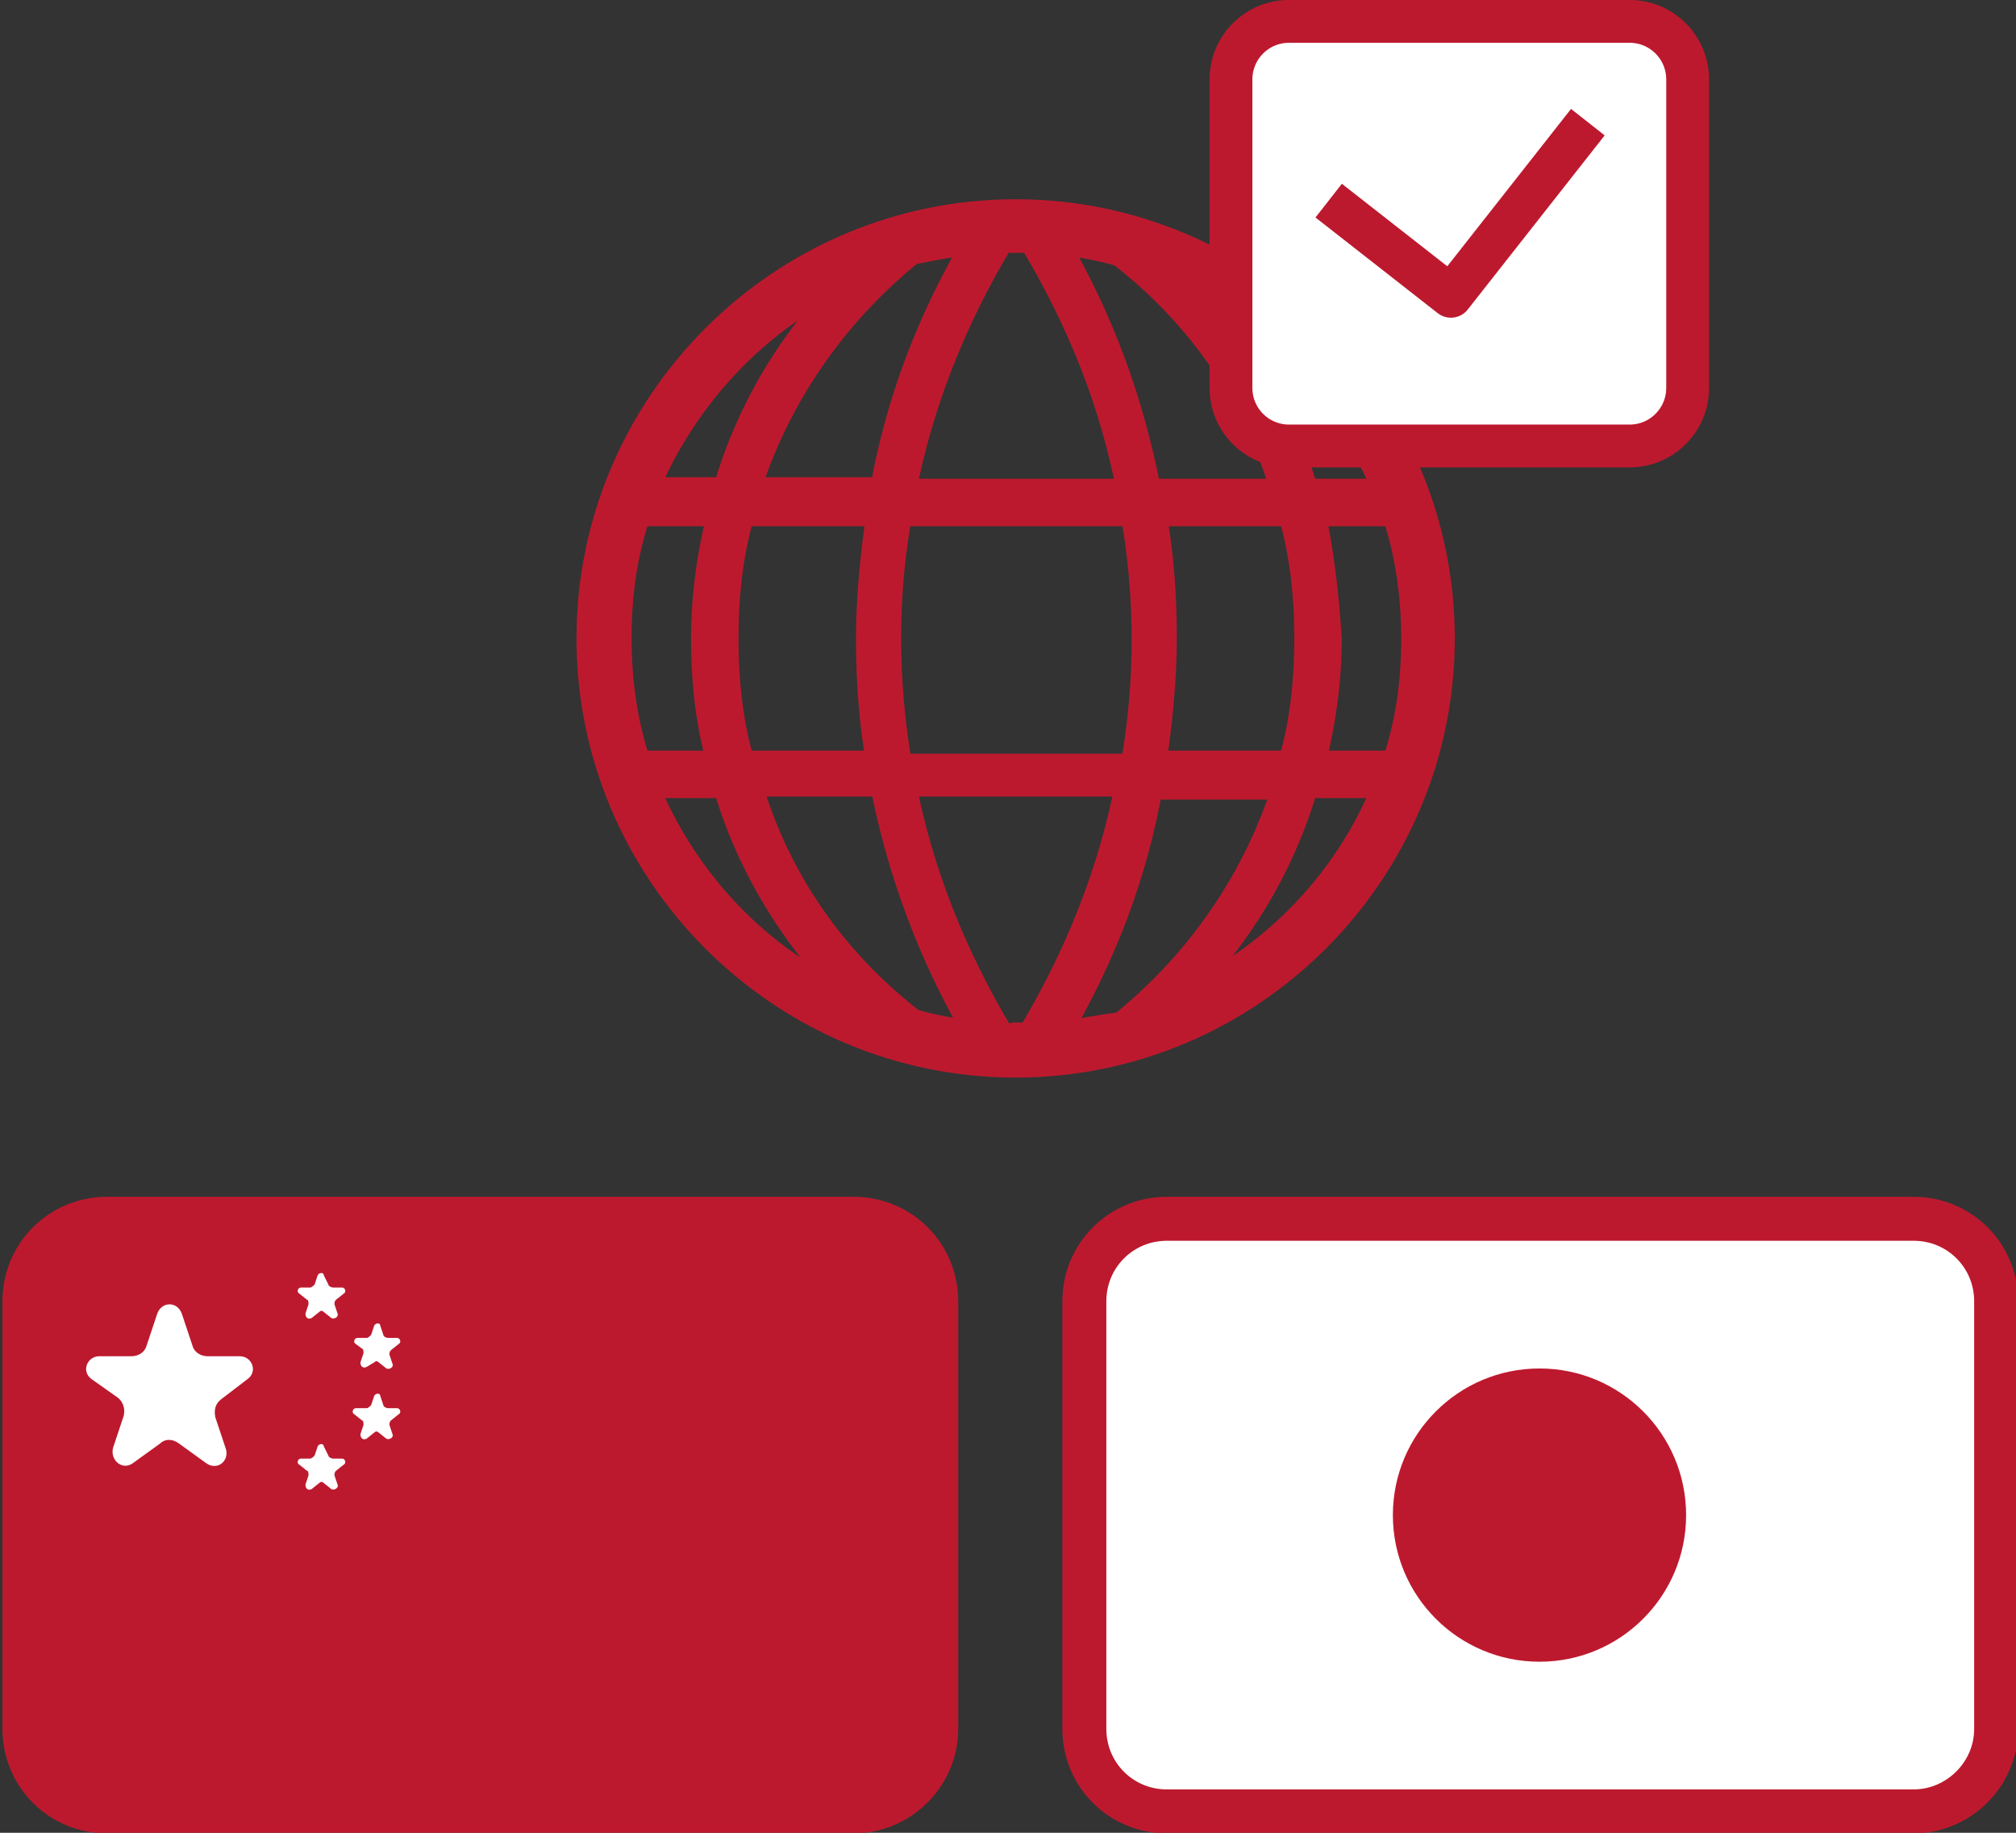 <?xml version="1.0" encoding="utf-8"?>
<!-- Generator: Adobe Illustrator 26.3.1, SVG Export Plug-In . SVG Version: 6.00 Build 0)  -->
<svg version="1.1" id="レイヤー_1" xmlns="http://www.w3.org/2000/svg" xmlns:xlink="http://www.w3.org/1999/xlink" x="0px"
	 y="0px" viewBox="0 0 132 120" style="enable-background:new 0 0 132 120;" xml:space="preserve">
<rect x="0" y="0" width="132" height="120" fill="#333333" stroke="none"/>
<style type="text/css">
	.st0{fill:#BD192E;stroke:#BD192E;stroke-width:1.907;stroke-miterlimit:10;}
	.st1{fill:#FFFFFF;stroke:#BD192E;stroke-width:2.879;stroke-linecap:round;stroke-linejoin:round;}
	.st2{fill:#BD192E;stroke:#BD192E;stroke-width:2.879;stroke-linecap:round;stroke-linejoin:round;}
	.st3{fill:#FFFFFF;stroke:#BD192E;stroke-width:2.803;stroke-linecap:round;stroke-linejoin:round;}
	.st4{fill:none;stroke:#BD192E;stroke-width:2.803;stroke-linecap:square;stroke-linejoin:round;}
	.st5{fill:#BD192E;}
	.st6{fill:#FFFFFF;}
</style>
<path class="st0" d="M66.5,14c-15.3,0-27.8,12.5-27.8,27.8s12.5,27.8,27.8,27.8s27.8-12.5,27.8-27.8S81.8,14,66.5,14z M69,67.9
	c3.1-5.2,5.2-10.7,6.2-16.5h9.1c-1.9,6.1-5.6,11.6-10.8,15.8C72,67.4,70.4,67.7,69,67.9z M75.4,50.1c0.4-2.7,0.7-5.6,0.7-8.3
	c0-2.8-0.2-5.6-0.7-8.3h9.2c0.8,2.6,1.1,5.5,1.1,8.3c0,2.8-0.3,5.7-1.1,8.3H75.4z M59.7,67c-5.3-4.1-9-9.5-10.8-15.8h9
	c1.1,5.8,3.2,11.4,6.2,16.5C62.5,67.7,61.1,67.4,59.7,67z M48.5,50.1c-0.8-2.6-1.1-5.5-1.1-8.3c0-2.8,0.3-5.7,1.1-8.3h9.2
	c-0.4,2.7-0.7,5.6-0.7,8.3c0,2.8,0.2,5.6,0.7,8.3H48.5z M64.1,15.7c-3.1,5.2-5.2,10.7-6.2,16.5h-9.1c1.9-6.1,5.6-11.6,10.8-15.8
	C61.1,16.1,62.5,15.8,64.1,15.7z M58.8,33.5h15.5c1,5.5,1,11.2,0,16.8H58.8C57.8,44.6,57.8,38.9,58.8,33.5z M73.4,16.5
	c5.3,4.1,9,9.5,10.8,15.8h-9.1C74,26.5,72,20.9,68.9,15.7C70.4,15.8,72,16.1,73.4,16.5z M85.8,33.5h5.6c0.9,2.6,1.3,5.5,1.3,8.3
	c0,3-0.4,5.7-1.3,8.3h-5.6c0.7-2.7,1.1-5.5,1.1-8.3C86.7,38.9,86.4,36.1,85.8,33.5z M90.9,32.3h-5.5c-1.6-5.6-4.8-10.6-9.1-14.7
	C82.9,20.2,88.3,25.6,90.9,32.3z M67.6,15.6c3.2,5.3,5.4,10.8,6.5,16.7H59c1.1-5.8,3.3-11.4,6.5-16.7c0.3,0,0.7,0,1,0
	C66.8,15.6,67.2,15.6,67.6,15.6z M56.7,17.5c-4.4,4.1-7.5,9.1-9.1,14.7h-5.5C44.8,25.6,50,20.2,56.7,17.5z M41.7,33.5h5.6
	c-0.7,2.7-1.1,5.5-1.1,8.3c0,2.8,0.3,5.7,1.1,8.3h-5.6c-0.9-2.6-1.3-5.5-1.3-8.3C40.4,38.8,40.8,36.1,41.7,33.5z M42.1,51.3h5.5
	c1.6,5.6,4.8,10.6,9.1,14.7C50,63.4,44.8,58,42.1,51.3z M65.5,67.9C62.3,62.6,60.1,57,59,51.2h15c-1.1,5.8-3.3,11.4-6.5,16.7
	c-0.3,0-0.7,0-1,0C66.1,68,65.8,67.9,65.5,67.9z M76.3,66c4.4-4.1,7.5-9.1,9.1-14.7h5.5C88.3,58,82.9,63.4,76.3,66z"/>
<path class="st1" d="M125.3,118.6H76.4c-3,0-5.4-2.4-5.4-5.4v-28c0-3,2.4-5.4,5.4-5.4h48.9c3,0,5.4,2.4,5.4,5.4v28
	C130.7,116.2,128.2,118.6,125.3,118.6z"/>
<path class="st2" d="M55.9,118.6H7c-3,0-5.4-2.4-5.4-5.4v-28c0-3,2.4-5.4,5.4-5.4h48.9c3,0,5.4,2.4,5.4,5.4v28
	C61.3,116.2,58.8,118.6,55.9,118.6z"/>
<g>
	<path class="st3" d="M106.7,29.2H84.4c-2.1,0-3.8-1.7-3.8-3.8V5.2c0-2.1,1.7-3.8,3.8-3.8h22.3c2.1,0,3.8,1.7,3.8,3.8v20.2
		C110.5,27.5,108.8,29.2,106.7,29.2z"/>
	<polyline class="st4" points="103.1,9.1 95,19.4 88.1,14 	"/>
</g>
<circle class="st5" cx="100.8" cy="99.2" r="9.6"/>
<g>
	<path class="st6" d="M12.6,88.1c0.1,0.4,0.5,0.7,1,0.7h2.1c0.8,0,1.2,1,0.5,1.5l-1.7,1.3c-0.4,0.3-0.5,0.7-0.4,1.2l0.7,2.1
		c0.2,0.8-0.6,1.4-1.3,0.9l-1.8-1.3c-0.4-0.3-0.9-0.3-1.2,0l-1.8,1.3c-0.7,0.5-1.5-0.2-1.3-1l0.7-2.1c0.1-0.4,0-0.9-0.4-1.2L6,90.3
		c-0.7-0.5-0.3-1.5,0.5-1.5h2.1c0.5,0,0.9-0.3,1-0.7l0.7-2.1c0.3-0.8,1.3-0.8,1.6,0L12.6,88.1z"/>
</g>
<g>
	<path class="st6" d="M21.5,84.1c0,0.1,0.2,0.2,0.3,0.2h0.6c0.2,0,0.3,0.3,0.1,0.4L22,85.1c-0.1,0.1-0.1,0.2-0.1,0.3l0.2,0.6
		c0.1,0.2-0.2,0.4-0.4,0.3l-0.5-0.4c-0.1-0.1-0.2-0.1-0.3,0l-0.5,0.4c-0.2,0.1-0.4,0-0.4-0.3l0.2-0.6c0-0.1,0-0.3-0.1-0.3l-0.5-0.4
		c-0.2-0.1-0.1-0.4,0.1-0.4h0.6c0.1,0,0.2-0.1,0.3-0.2l0.2-0.6c0.1-0.2,0.4-0.2,0.4,0L21.5,84.1z"/>
</g>
<g>
	<path class="st6" d="M21.5,95.3c0,0.1,0.2,0.2,0.3,0.2h0.6c0.2,0,0.3,0.3,0.1,0.4L22,96.3c-0.1,0.1-0.1,0.2-0.1,0.3l0.2,0.6
		c0.1,0.2-0.2,0.4-0.4,0.3l-0.5-0.4c-0.1-0.1-0.2-0.1-0.3,0l-0.5,0.4c-0.2,0.1-0.4,0-0.4-0.3l0.2-0.6c0-0.1,0-0.3-0.1-0.3l-0.5-0.4
		c-0.2-0.1-0.1-0.4,0.1-0.4h0.6c0.1,0,0.2-0.1,0.3-0.2l0.2-0.6c0.1-0.2,0.4-0.2,0.4,0L21.5,95.3z"/>
</g>
<g>
	<path class="st6" d="M25.1,92c0,0.1,0.2,0.2,0.3,0.2H26c0.2,0,0.3,0.3,0.1,0.4L25.6,93c-0.1,0.1-0.1,0.2-0.1,0.3l0.2,0.6
		c0.1,0.2-0.2,0.4-0.4,0.3l-0.5-0.4c-0.1-0.1-0.2-0.1-0.3,0L24,94.2c-0.2,0.1-0.4,0-0.4-0.3l0.2-0.6c0-0.1,0-0.3-0.1-0.3l-0.5-0.4
		c-0.2-0.1-0.1-0.4,0.1-0.4H24c0.1,0,0.2-0.1,0.3-0.2l0.2-0.6c0.1-0.2,0.4-0.2,0.4,0L25.1,92z"/>
</g>
<g>
	<path class="st6" d="M25.1,87.4c0,0.1,0.2,0.2,0.3,0.2H26c0.2,0,0.3,0.3,0.1,0.4l-0.5,0.4c-0.1,0.1-0.1,0.2-0.1,0.3l0.2,0.6
		c0.1,0.2-0.2,0.4-0.4,0.3l-0.5-0.4c-0.1-0.1-0.2-0.1-0.3,0L24,89.5c-0.2,0.1-0.4,0-0.4-0.3l0.2-0.6c0-0.1,0-0.3-0.1-0.3L23.3,88
		c-0.2-0.1-0.1-0.4,0.1-0.4H24c0.1,0,0.2-0.1,0.3-0.2l0.2-0.6c0.1-0.2,0.4-0.2,0.4,0L25.1,87.4z"/>
</g>
</svg>
